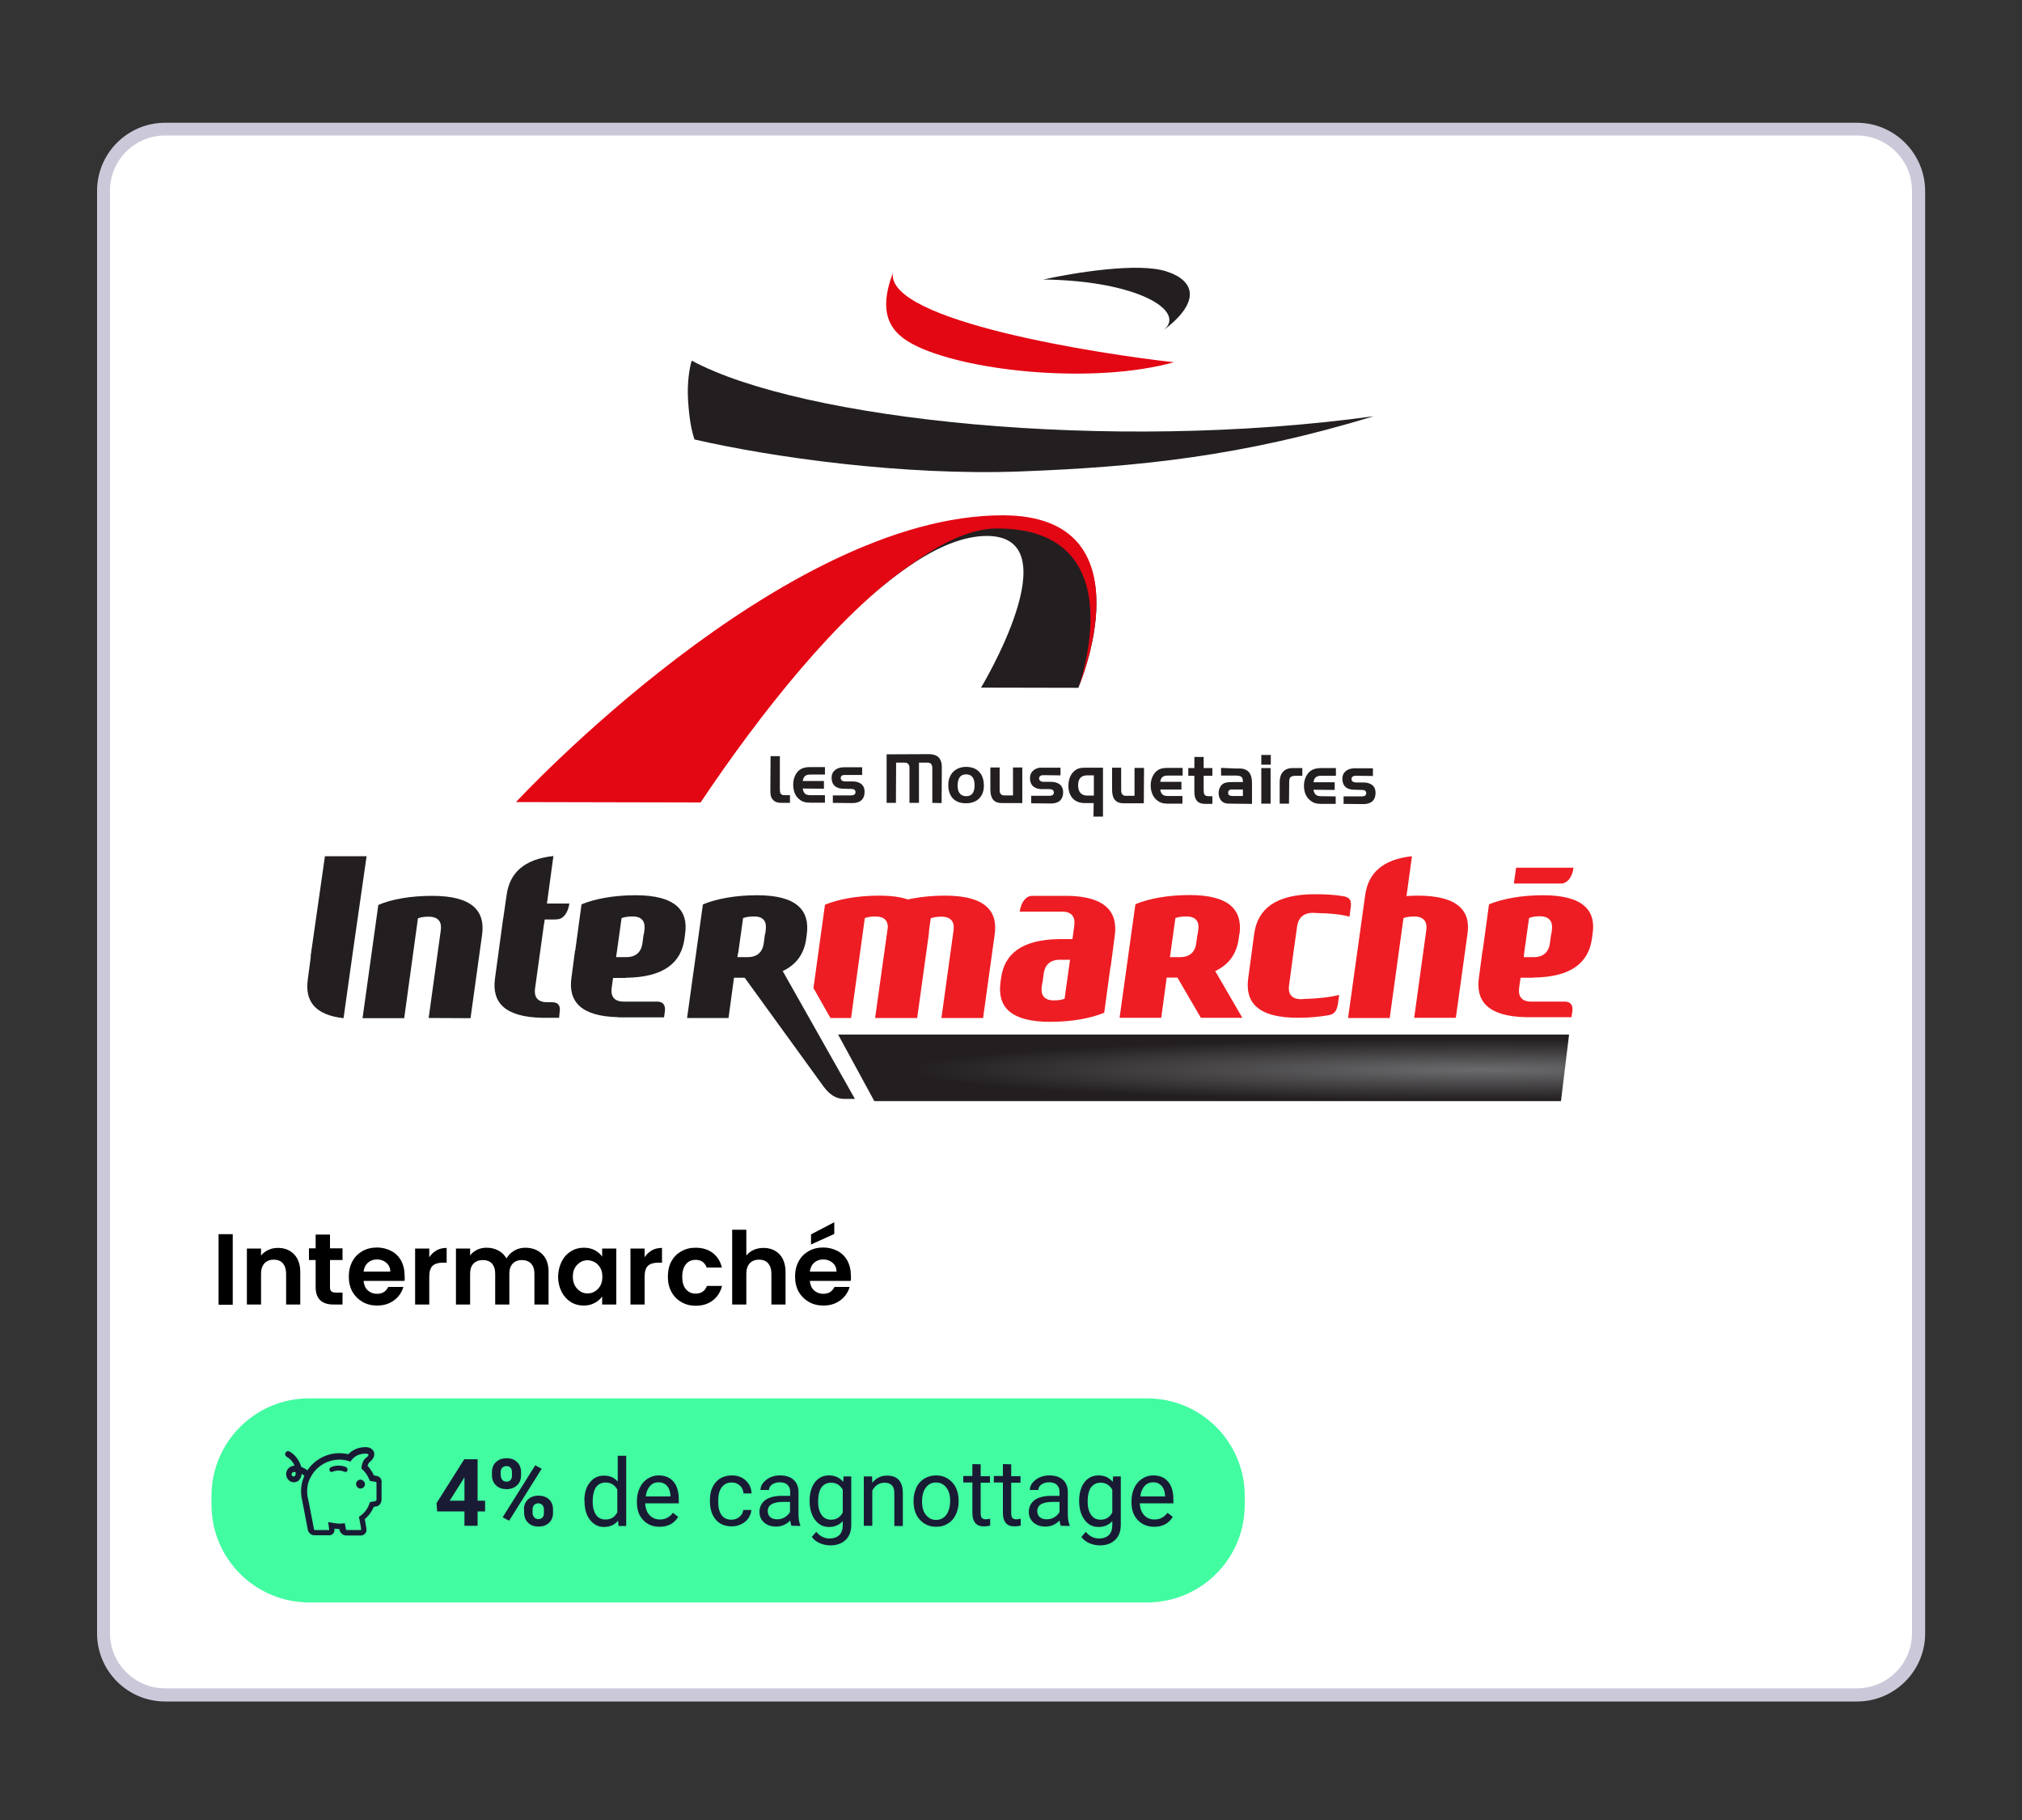 <svg xmlns="http://www.w3.org/2000/svg" xmlns:xlink="http://www.w3.org/1999/xlink" id="Calque_1" x="0px" y="0px" viewBox="0 0 1000 900" style="enable-background:new 0 0 1000 900;" xml:space="preserve"><rect x="0" y="0" width="1000" height="900" fill="#333333" stroke="none"/><style type="text/css">	.st0{fill:#FFFFFF;}	.st1{fill:#CBC9D9;}	.st2{fill:#41FCA1;}	.st3{fill:#191B34;}	.st4{fill:#231F20;}	.st5{fill:#E30613;}	.st6{fill:url(#SVGID_1_);}	.st7{fill:#EE1D23;}</style><g>	<path class="st0" d="M81.7,838.2c-16.8,0-30.5-13.7-30.5-30.5V94.4c0-16.8,13.7-30.5,30.5-30.5h836.7c16.8,0,30.5,13.7,30.5,30.5  v713.3c0,16.8-13.7,30.5-30.5,30.5H81.7z"></path>	<path class="st1" d="M918.3,67c15.1,0,27.3,12.3,27.3,27.3v713.3c0,15.1-12.3,27.3-27.3,27.3H81.7c-15.1,0-27.3-12.3-27.3-27.3  V94.4C54.3,79.3,66.6,67,81.7,67H918.3 M918.3,60.7H81.7C63.1,60.7,48,75.8,48,94.4v713.3c0,18.6,15.1,33.7,33.7,33.7h836.7  c18.6,0,33.7-15.1,33.7-33.7V94.4C952,75.8,936.9,60.7,918.3,60.7L918.3,60.7z"></path></g><path class="st2" d="M567.3,792.4H152.9c-26.7,0-48.3-21.6-48.3-48.3v-4.3c0-26.7,21.6-48.3,48.3-48.3h414.4 c26.7,0,48.3,21.6,48.3,48.3v4.3C615.6,770.8,594,792.4,567.3,792.4z"></path><g>	<path d="M115.1,610.3v34.9h-7v-34.9H115.1z"></path>	<path d="M145.4,620.2c2,2.1,3.1,5,3.1,8.7v16.2h-7v-15.3c0-2.2-0.6-3.9-1.6-5.1c-1.1-1.2-2.6-1.8-4.5-1.8c-1.9,0-3.5,0.6-4.6,1.8  c-1.1,1.2-1.7,2.9-1.7,5.1v15.3h-7v-27.7h7v3.5c0.9-1.2,2.1-2.1,3.6-2.8c1.5-0.7,3-1,4.8-1C140.7,617.1,143.3,618.1,145.4,620.2z"></path>	<path d="M163.2,623.2v13.4c0,0.9,0.2,1.6,0.7,2c0.5,0.4,1.2,0.6,2.3,0.6h3.2v5.9H165c-5.9,0-8.9-2.9-8.9-8.6v-13.4h-3.3v-5.8h3.3  v-6.8h7.1v6.8h6.2v5.8H163.2z"></path>	<path d="M200,633.4h-20.2c0.2,2,0.9,3.6,2.1,4.7c1.2,1.1,2.8,1.7,4.5,1.7c2.6,0,4.5-1.1,5.6-3.4h7.5c-0.8,2.7-2.3,4.9-4.6,6.6  c-2.3,1.7-5,2.6-8.4,2.6c-2.7,0-5.1-0.6-7.2-1.8c-2.1-1.2-3.8-2.9-5-5c-1.2-2.2-1.8-4.7-1.8-7.5c0-2.9,0.6-5.4,1.8-7.6  c1.2-2.2,2.8-3.8,4.9-5c2.1-1.2,4.5-1.8,7.2-1.8c2.6,0,5,0.6,7.1,1.7c2.1,1.1,3.7,2.7,4.9,4.8c1.1,2.1,1.7,4.5,1.7,7.2  C200.2,631.7,200.2,632.6,200,633.4z M193,628.7c0-1.8-0.7-3.2-2-4.3c-1.3-1.1-2.8-1.6-4.6-1.6c-1.7,0-3.2,0.5-4.4,1.6  c-1.2,1-1.9,2.5-2.2,4.4H193z"></path>	<path d="M215.9,618.3c1.4-0.8,3.1-1.2,5-1.2v7.3H219c-2.2,0-3.9,0.5-5,1.5c-1.1,1-1.7,2.8-1.7,5.4v13.8h-7v-27.7h7v4.3  C213.2,620.3,214.4,619.2,215.9,618.3z"></path>	<path d="M268.2,620.2c2.1,2.1,3.1,5,3.1,8.7v16.2h-7v-15.3c0-2.2-0.6-3.8-1.7-5c-1.1-1.1-2.6-1.7-4.5-1.7c-1.9,0-3.4,0.6-4.5,1.7  c-1.1,1.2-1.7,2.8-1.7,5v15.3h-7v-15.3c0-2.2-0.6-3.8-1.6-5c-1.1-1.1-2.6-1.7-4.5-1.7c-1.9,0-3.5,0.6-4.6,1.7  c-1.1,1.2-1.7,2.8-1.7,5v15.3h-7v-27.7h7v3.4c0.9-1.2,2.1-2.1,3.5-2.8c1.4-0.7,3-1,4.7-1c2.2,0,4.1,0.5,5.8,1.4  c1.7,0.9,3,2.2,4,3.9c0.9-1.6,2.2-2.9,3.9-3.9c1.7-1,3.6-1.4,5.6-1.4C263.3,617.1,266.1,618.1,268.2,620.2z"></path>	<path d="M277.8,623.8c1.1-2.2,2.6-3.8,4.5-5c1.9-1.2,4.1-1.8,6.4-1.8c2.1,0,3.9,0.4,5.4,1.2c1.5,0.8,2.8,1.9,3.7,3.2v-4h7v27.7h-7  v-4c-0.9,1.3-2.1,2.4-3.7,3.2c-1.6,0.9-3.4,1.3-5.5,1.3c-2.3,0-4.5-0.6-6.4-1.8c-1.9-1.2-3.4-2.9-4.5-5.1c-1.1-2.2-1.7-4.7-1.7-7.5  C276.1,628.4,276.7,626,277.8,623.8z M296.9,627c-0.7-1.2-1.6-2.2-2.7-2.8c-1.1-0.6-2.4-1-3.6-1c-1.3,0-2.5,0.3-3.6,1  c-1.1,0.6-2,1.6-2.7,2.8c-0.7,1.2-1,2.7-1,4.3c0,1.7,0.3,3.1,1,4.4c0.7,1.2,1.6,2.2,2.7,2.9c1.1,0.7,2.3,1,3.6,1  c1.3,0,2.5-0.3,3.6-1c1.1-0.7,2-1.6,2.7-2.8c0.7-1.2,1-2.7,1-4.4C297.9,629.6,297.6,628.2,296.9,627z"></path>	<path d="M322.4,618.3c1.4-0.8,3.1-1.2,5-1.2v7.3h-1.9c-2.2,0-3.9,0.5-5,1.5c-1.1,1-1.7,2.8-1.7,5.4v13.8h-7v-27.7h7v4.3  C319.7,620.3,320.9,619.2,322.4,618.3z"></path>	<path d="M332,623.8c1.2-2.2,2.8-3.8,4.9-5c2.1-1.2,4.4-1.8,7.1-1.8c3.4,0,6.3,0.9,8.5,2.6c2.2,1.7,3.8,4.1,4.5,7.2h-7.5  c-0.4-1.2-1.1-2.1-2-2.8c-1-0.7-2.1-1-3.5-1c-2,0-3.6,0.7-4.8,2.2c-1.2,1.5-1.8,3.5-1.8,6.2c0,2.6,0.6,4.7,1.8,6.1  c1.2,1.4,2.8,2.2,4.8,2.2c2.8,0,4.7-1.3,5.6-3.8h7.5c-0.8,3-2.3,5.4-4.5,7.1c-2.3,1.8-5.1,2.7-8.5,2.7c-2.7,0-5-0.6-7.1-1.8  c-2.1-1.2-3.7-2.8-4.9-5c-1.2-2.1-1.8-4.7-1.8-7.5S330.8,626,332,623.8z"></path>	<path d="M383.3,618.5c1.6,0.9,2.9,2.3,3.8,4c0.9,1.8,1.4,3.9,1.4,6.4v16.2h-7v-15.3c0-2.2-0.6-3.9-1.6-5.1  c-1.1-1.2-2.6-1.8-4.5-1.8c-1.9,0-3.5,0.6-4.6,1.8c-1.1,1.2-1.7,2.9-1.7,5.1v15.3h-7v-37h7v12.8c0.9-1.2,2.1-2.1,3.6-2.8  c1.5-0.7,3.2-1,5-1C379.8,617.1,381.7,617.6,383.3,618.5z"></path>	<path d="M420.7,633.4h-20.2c0.2,2,0.9,3.6,2.1,4.7c1.2,1.1,2.8,1.7,4.5,1.7c2.6,0,4.5-1.1,5.6-3.4h7.5c-0.8,2.7-2.3,4.9-4.6,6.6  c-2.3,1.7-5,2.6-8.4,2.6c-2.7,0-5.1-0.6-7.2-1.8c-2.1-1.2-3.8-2.9-5-5c-1.2-2.2-1.8-4.7-1.8-7.5c0-2.9,0.6-5.4,1.8-7.6  c1.2-2.2,2.8-3.8,4.9-5c2.1-1.2,4.5-1.8,7.2-1.8c2.6,0,5,0.6,7.1,1.7c2.1,1.1,3.7,2.7,4.9,4.8c1.1,2.1,1.7,4.5,1.7,7.2  C420.9,631.7,420.9,632.6,420.7,633.4z M413.7,628.7c0-1.8-0.7-3.2-2-4.3c-1.3-1.1-2.8-1.6-4.6-1.6c-1.7,0-3.2,0.5-4.4,1.6  c-1.2,1-1.9,2.5-2.2,4.4H413.7z M412.6,610.2l-11.5,5.2v-5l11.5-6V610.2z"></path></g><g>	<path class="st3" d="M236.2,742.1h3.7v5.3h-3.7v7.1h-6.5v-7.1h-13.5l-0.3-4.1l13.7-21.7h6.6V742.1z M222.4,742.1h7.3v-11.6  l-0.4,0.7L222.4,742.1z"></path>	<path class="st3" d="M243.3,727.9c0-2,0.7-3.7,2-4.9s3-1.9,5.2-1.9s3.9,0.6,5.2,1.9c1.3,1.2,2,2.9,2,5v1.6c0,2-0.7,3.7-2,4.9  s-3,1.9-5.2,1.9c-2.1,0-3.9-0.6-5.2-1.9c-1.3-1.2-2-2.9-2-5L243.3,727.9L243.3,727.9z M247.7,729.7c0,0.9,0.3,1.6,0.8,2.2  c0.5,0.5,1.2,0.8,2,0.8s1.5-0.3,2-0.8c0.5-0.6,0.7-1.3,0.7-2.2V728c0-0.9-0.2-1.6-0.7-2.2c-0.5-0.6-1.2-0.8-2.1-0.8  c-0.8,0-1.5,0.3-2,0.8s-0.8,1.3-0.8,2.3v1.6L247.7,729.7L247.7,729.7z M251.8,752l-3.2-1.7l16.1-25.7l3.2,1.7L251.8,752z   M259.1,746.4c0-2,0.7-3.7,2-4.9s3-1.9,5.2-1.9c2.1,0,3.9,0.6,5.2,1.8c1.3,1.2,2,2.9,2,5.1v1.6c0,2-0.6,3.6-1.9,4.9  c-1.3,1.2-3,1.9-5.2,1.9s-3.9-0.6-5.2-1.9c-1.3-1.2-2-2.9-2-5v-1.6L259.1,746.4L259.1,746.4z M263.4,748.2c0,0.8,0.3,1.5,0.8,2.1  s1.2,0.9,2,0.9c1.8,0,2.8-1,2.8-3.1v-1.7c0-0.9-0.3-1.6-0.8-2.2c-0.5-0.5-1.2-0.8-2-0.8s-1.5,0.3-2,0.8s-0.8,1.3-0.8,2.2V748.2z"></path>	<path class="st3" d="M289,742.1c0-3.8,0.9-6.8,2.7-9c1.8-2.3,4.1-3.4,7-3.4s5.1,1,6.8,2.9v-12.7h4.2v34.7h-3.8l-0.2-2.6  c-1.7,2-4,3.1-7,3.1c-2.8,0-5.1-1.2-6.9-3.5s-2.7-5.3-2.7-9.1v-0.4H289z M293.1,742.6c0,2.8,0.6,4.9,1.7,6.5s2.7,2.3,4.7,2.3  c2.7,0,4.6-1.2,5.8-3.6v-11.2c-1.3-2.3-3.2-3.5-5.8-3.5c-2,0-3.6,0.8-4.8,2.4C293.7,737.1,293.1,739.5,293.1,742.6z"></path>	<path class="st3" d="M326.2,755c-3.3,0-6-1.1-8.1-3.3s-3.1-5.1-3.1-8.7v-0.8c0-2.4,0.5-4.6,1.4-6.5s2.2-3.4,3.9-4.5  c1.7-1.1,3.5-1.6,5.4-1.6c3.2,0,5.6,1,7.4,3.1s2.6,5.1,2.6,9v1.7h-16.6c0.1,2.4,0.8,4.4,2.1,5.8s3.1,2.2,5.1,2.2  c1.5,0,2.7-0.3,3.8-0.9s1.9-1.4,2.7-2.4l2.6,2C333.4,753.4,330.3,755,326.2,755z M325.7,733c-1.7,0-3.1,0.6-4.2,1.8  s-1.9,2.9-2.1,5.2h12.2v-0.3c-0.1-2.1-0.7-3.8-1.7-4.9C328.8,733.6,327.4,733,325.7,733z"></path>	<path class="st3" d="M361.8,751.5c1.5,0,2.8-0.5,3.9-1.4s1.7-2,1.9-3.4h4c-0.1,1.4-0.6,2.7-1.4,4c-0.9,1.3-2.1,2.3-3.6,3  c-1.5,0.8-3.1,1.1-4.7,1.1c-3.3,0-6-1.1-7.9-3.3s-2.9-5.3-2.9-9.1v-0.7c0-2.4,0.4-4.5,1.3-6.3s2.1-3.3,3.8-4.3  c1.6-1,3.6-1.5,5.8-1.5c2.7,0,5,0.8,6.8,2.5c1.8,1.6,2.8,3.8,2.9,6.4h-4c-0.1-1.6-0.7-2.9-1.8-3.9c-1.1-1-2.4-1.5-4-1.5  c-2.1,0-3.8,0.8-4.9,2.3c-1.2,1.5-1.8,3.7-1.8,6.6v0.8c0,2.8,0.6,5,1.7,6.5C358,750.8,359.7,751.5,361.8,751.5z"></path>	<path class="st3" d="M391.4,754.5c-0.2-0.5-0.4-1.3-0.6-2.6c-1.9,2-4.3,3-7,3c-2.4,0-4.4-0.7-5.9-2s-2.3-3.1-2.3-5.2  c0-2.5,1-4.5,2.9-5.9s4.7-2.1,8.2-2.1h4.1v-1.9c0-1.5-0.4-2.6-1.3-3.5s-2.2-1.3-3.9-1.3c-1.5,0-2.7,0.4-3.8,1.1  c-1,0.8-1.5,1.7-1.5,2.7h-4.2c0-1.2,0.4-2.4,1.3-3.5s2-2,3.5-2.7s3.1-1,4.9-1c2.8,0,5,0.7,6.6,2.1c1.6,1.4,2.4,3.3,2.5,5.8v11.3  c0,2.2,0.3,4,0.9,5.4v0.4L391.4,754.5L391.4,754.5z M384.4,751.3c1.3,0,2.6-0.3,3.7-1c1.2-0.7,2-1.6,2.6-2.6v-5h-3.3  c-5.1,0-7.7,1.5-7.7,4.5c0,1.3,0.4,2.3,1.3,3.1C381.9,751,383,751.3,384.4,751.3z"></path>	<path class="st3" d="M400.4,742.1c0-3.8,0.9-6.8,2.6-9.1c1.8-2.3,4.1-3.4,7-3.4c3,0,5.3,1.1,7,3.2l0.2-2.7h3.8V754  c0,3.2-0.9,5.7-2.8,7.5s-4.4,2.7-7.6,2.7c-1.8,0-3.5-0.4-5.2-1.1c-1.7-0.8-3-1.8-3.9-3.1l2.2-2.5c1.8,2.2,4,3.3,6.6,3.3  c2,0,3.6-0.6,4.8-1.7c1.1-1.1,1.7-2.8,1.7-4.8v-2.1c-1.7,1.9-4,2.9-6.8,2.9c-2.9,0-5.2-1.2-6.9-3.5  C401.3,749.2,400.4,746.1,400.4,742.1z M404.6,742.6c0,2.8,0.6,4.9,1.7,6.5s2.7,2.4,4.7,2.4c2.6,0,4.6-1.2,5.8-3.6v-11.2  c-1.3-2.3-3.2-3.5-5.8-3.5c-2,0-3.6,0.8-4.8,2.4C405.2,737.1,404.6,739.5,404.6,742.6z"></path>	<path class="st3" d="M431.3,730.1l0.1,3.1c1.9-2.3,4.3-3.5,7.3-3.5c5.2,0,7.8,2.9,7.8,8.7v16.2h-4.2v-16.2c0-1.8-0.4-3.1-1.2-3.9  c-0.8-0.8-2-1.3-3.7-1.3c-1.4,0-2.5,0.4-3.6,1.1c-1,0.7-1.8,1.7-2.4,2.8v17.4h-4.2v-24.4L431.3,730.1L431.3,730.1z"></path>	<path class="st3" d="M451.8,742.1c0-2.4,0.5-4.5,1.4-6.5s2.3-3.4,3.9-4.4s3.6-1.6,5.8-1.6c3.3,0,6,1.2,8.1,3.5s3.1,5.4,3.1,9.2v0.3  c0,2.4-0.5,4.5-1.4,6.4s-2.2,3.4-3.9,4.4c-1.7,1.1-3.6,1.6-5.8,1.6c-3.3,0-6-1.2-8.1-3.5s-3.1-5.4-3.1-9.2V742.1z M456,742.6  c0,2.7,0.6,4.9,1.9,6.5s2.9,2.5,5,2.5s3.8-0.8,5.1-2.5c1.2-1.7,1.9-4,1.9-7c0-2.7-0.6-4.9-1.9-6.5c-1.3-1.7-3-2.5-5.1-2.5  s-3.7,0.8-5,2.5C456.7,737.1,456,739.5,456,742.6z"></path>	<path class="st3" d="M485,724.1v5.9h4.6v3.2H485v15.2c0,1,0.2,1.7,0.6,2.2s1.1,0.7,2.1,0.7c0.5,0,1.1-0.1,2-0.3v3.4  c-1.1,0.3-2.2,0.4-3.2,0.4c-1.9,0-3.3-0.6-4.2-1.7c-0.9-1.1-1.4-2.7-1.4-4.8v-15.2h-4.5v-3.2h4.5V724L485,724.1L485,724.1z"></path>	<path class="st3" d="M500.1,724.1v5.9h4.6v3.2h-4.6v15.2c0,1,0.2,1.7,0.6,2.2s1.1,0.7,2.1,0.7c0.5,0,1.1-0.1,2-0.3v3.4  c-1.1,0.3-2.2,0.4-3.2,0.4c-1.9,0-3.3-0.6-4.2-1.7c-0.9-1.1-1.4-2.7-1.4-4.8v-15.2h-4.5v-3.2h4.5V724L500.1,724.1L500.1,724.1z"></path>	<path class="st3" d="M524.6,754.5c-0.2-0.5-0.4-1.3-0.6-2.6c-1.9,2-4.3,3-7,3c-2.4,0-4.4-0.7-5.9-2c-1.5-1.4-2.3-3.1-2.3-5.2  c0-2.5,1-4.5,2.9-5.9c1.9-1.4,4.7-2.1,8.2-2.1h4.1v-1.9c0-1.5-0.4-2.6-1.3-3.5c-0.9-0.9-2.2-1.3-3.9-1.3c-1.5,0-2.7,0.4-3.8,1.1  c-1,0.8-1.5,1.7-1.5,2.7h-4.2c0-1.2,0.4-2.4,1.3-3.5s2-2,3.5-2.7s3.1-1,4.9-1c2.8,0,5,0.7,6.6,2.1s2.4,3.3,2.5,5.8v11.3  c0,2.2,0.3,4,0.9,5.4v0.4L524.6,754.5L524.6,754.5z M517.7,751.3c1.3,0,2.6-0.3,3.7-1c1.2-0.7,2-1.6,2.6-2.6v-5h-3.3  c-5.1,0-7.7,1.5-7.7,4.5c0,1.3,0.4,2.3,1.3,3.1C515.2,751,516.3,751.3,517.7,751.3z"></path>	<path class="st3" d="M533.7,742.1c0-3.8,0.9-6.8,2.6-9.1c1.8-2.3,4.1-3.4,7-3.4c3,0,5.3,1.1,7,3.2l0.2-2.7h3.8V754  c0,3.2-0.9,5.7-2.8,7.5c-1.9,1.8-4.4,2.7-7.6,2.7c-1.8,0-3.5-0.4-5.2-1.1c-1.7-0.8-3-1.8-3.9-3.1l2.2-2.5c1.8,2.2,4,3.3,6.6,3.3  c2,0,3.6-0.6,4.8-1.7c1.1-1.1,1.7-2.8,1.7-4.8v-2.1c-1.7,1.9-4,2.9-6.8,2.9c-2.9,0-5.2-1.2-6.9-3.5  C534.6,749.2,533.7,746.1,533.7,742.1z M537.9,742.6c0,2.8,0.6,4.9,1.7,6.5c1.1,1.6,2.7,2.4,4.7,2.4c2.6,0,4.6-1.2,5.8-3.6v-11.2  c-1.3-2.3-3.2-3.5-5.8-3.5c-2,0-3.6,0.8-4.8,2.4C538.5,737.1,537.9,739.5,537.9,742.6z"></path>	<path class="st3" d="M570.8,755c-3.3,0-6-1.1-8.1-3.3s-3.1-5.1-3.1-8.7v-0.8c0-2.4,0.5-4.6,1.4-6.5s2.2-3.4,3.9-4.5  s3.5-1.6,5.4-1.6c3.2,0,5.6,1,7.4,3.1s2.6,5.1,2.6,9v1.7h-16.6c0.1,2.4,0.8,4.4,2.1,5.8c1.3,1.5,3.1,2.2,5.1,2.2  c1.5,0,2.7-0.3,3.8-0.9s1.9-1.4,2.7-2.4l2.6,2C578,753.4,574.9,755,570.8,755z M570.3,733c-1.7,0-3.1,0.6-4.2,1.8  c-1.1,1.2-1.9,2.9-2.1,5.2h12.2v-0.3c-0.1-2.1-0.7-3.8-1.7-4.9C573.4,733.6,572.1,733,570.3,733z"></path></g><g id="layer1" transform="translate(66.186,-754.875)">	<path id="path23636" class="st4" d="M429.9,1011.3c-109.5-0.2-230.3,136.9-230.3,136.9l80.7,0.2c29.1-43.5,68.2-89.8,103.6-113.9  c13.5-9.2,26.4-14.6,38-14.6c42.3,0.1-2.9,75-2.9,75l48.1,0.1C467.1,1094.9,503.4,1011.4,429.9,1011.3L429.9,1011.3z"></path>	<path id="path23640" class="st4" d="M274.1,952.8c0.6,9.6,1.8,15.4,3.2,19.4c38.3,8.8,103.2,18,161.3,15.8  c58-2.2,109.4-7.4,174.6-27.3c-131.4,18.1-283.2,1.7-337.3-27.5C274.7,937.2,273.6,944.3,274.1,952.8"></path>	<path id="path23642" class="st5" d="M387.5,926.2c26.9,12.7,88.1,18.6,126.9,7.8c-35.5-3.9-142.4-20.2-139-44.2  C367.7,910.4,374.1,919.9,387.5,926.2"></path>	<path id="path23644" class="st4" d="M372.3,1127.9v24h4.6l0.1-19.9h4.3c1.4,0,2.3,0.9,2.3,2.5v17.4h4.7V1132h4.4  c1.4,0,2.2,1,2.2,2.6v17.3l4.6,0.1l0.1-17.4c0.1-5.1-2.5-6.7-6.2-6.8L372.3,1127.9L372.3,1127.9z M557.6,1128.2v4.8h4.7v-4.8H557.6  z M314.9,1128.8l-0.1,16.8c0,1.8,0.1,2.4,0.4,3.3c0.2,0.7,0.6,1.2,1.1,1.7c0.9,0.9,2.1,1.3,4.1,1.3h4.1v-3.8h-2.6  c-1,0-1.6-0.2-2-0.8c-0.3-0.4-0.4-1-0.4-2.7v-15.8H314.9L314.9,1128.8z M524.5,1129.2v5.5h-3v3.8h3v7.3c0,1.8,0.1,2.5,0.4,3.5  c0.6,1.7,1.7,3.1,5.1,3.1h3.4v-3.8h-1.8c-1,0-1.7-0.2-2.1-0.8c-0.3-0.5-0.4-1.1-0.4-2.9v-6.4h4.3v-3.8h-4.3v-5.5L524.5,1129.2  L524.5,1129.2z M411.6,1134.1c-5.3,0-8.8,3.6-8.8,8.9c0,5.8,3.2,9.1,8.7,9.1s8.9-3.3,8.9-8.7  C420.4,1137.6,417.2,1134.1,411.6,1134.1z M334.5,1134.2c-2.3,0-3.8,0.4-5.1,1.3c-2,1.4-3.3,4.2-3.3,7.3c0,3.2,1,5.8,3.1,7.4  c1.5,1.2,2.9,1.6,5.6,1.6h7v-3.7h-7.3c-2.5,0-3.3-1.1-3.7-3.3l10.5,0.1v-3.8h-10.5c0.4-2.2,1.3-3.2,3.8-3.2h7.2v-3.7L334.5,1134.2z   M351.1,1134.3c-3.3,0-6,1.8-6,5.1c0,4.3,2.9,5.5,5.9,5.5c0.5,0,3.1,0.1,3.7,0.1c1.2,0,2.2,0.3,2.2,1.6c0,1.2-1,1.6-2.2,1.6  c-0.6,0-9,0-9,0v3.7c0,0,8.4,0.1,9.7,0.1c3.5,0,6-1.6,6-5.6c0-3.6-2.6-5.1-5.9-5.1c-0.5,0-3,0-3.5,0c-0.4,0-2.4,0-2.4-1.7  s2-1.5,2.4-1.5s8.2,0,8.2,0v-3.8L351.1,1134.3L351.1,1134.3z M423.6,1134.4v10.8c0,4.5,1.7,6.7,5.5,6.8c0.3,0,10.3,0,10.3,0v-17.6  h-4.6v13.8h-4.4c-1.4,0-2.2-0.9-2.2-2.5v-11.3L423.6,1134.4L423.6,1134.4z M448,1134.5c-2.7,0.4-4.8,2.2-4.8,5.1c0,4.3,3,5.5,6,5.5  c0.5,0,3,0,3.6,0c1.2,0,2.2,0.4,2.2,1.7c0,1.2-1,1.6-2.2,1.6c-0.6,0-9,0-9,0v3.7c0,0,8.5,0.1,9.8,0.1c3.5,0,6-1.6,6-5.6  c0-3.6-2.7-5.1-6-5.1c-0.5,0-3,0-3.5,0c-0.4,0-2.4,0-2.4-1.7s2-1.6,2.4-1.6s8.2,0.1,8.2,0.1v-3.8h-9.1  C448.8,1134.5,448.4,1134.5,448,1134.5L448,1134.5z M471.1,1134.5c-3.1,0-4.3,0.3-5.8,1.5c-2,1.6-3.1,4.3-3.1,7.5  c0,5.2,3.1,8.5,8,8.5h4.5l-0.1,6.7h4.7v-24.2H471.1L471.1,1134.5z M483.8,1134.5v10.8c0,4.5,1.7,6.7,5.5,6.8c0.3,0,10.2,0,10.2,0  l0.1-17.5h-4.7v13.8h-4.4c-1.4,0-2.2-1-2.2-2.6v-11.3L483.8,1134.5L483.8,1134.5z M511.4,1134.6c-2.3,0-3.8,0.3-5.1,1.2  c-2,1.4-3.4,4.2-3.4,7.4c0,3.2,1.1,5.8,3.1,7.4c1.5,1.2,2.9,1.7,5.6,1.7h7v-3.8h-7.2c-2.5,0-3.4-1-3.8-3.2h10.5v-3.8h-10.5  c0.4-2.2,1.3-3.1,3.8-3.1h7.3v-3.8L511.4,1134.6L511.4,1134.6z M537.7,1134.6v3.8h7.3c2.6,0,3.5,0.7,3.5,2.9v0.3h-5.1  c-2.7,0-4,0.3-4.9,1c-1.2,0.9-2,2.6-2,4.5c0,2.4,1.3,4.4,3.2,4.9c0.9,0.3,1.6,0.3,4.2,0.3l9.1,0.1v-9.9c0.1-4.4-1.4-7.6-6.2-7.6  c-0.5,0-1.1,0-1.9,0L537.7,1134.6L537.7,1134.6z M557.6,1134.7v17.6h4.6v-17.6H557.6z M573,1134.7c-2.2,0-3.7,0.7-4.8,2  c-0.5,0.6-0.9,1.3-1.1,2.1c-0.3,1-0.4,1.7-0.4,3.6v9.9h4.6l0.1-10.9c0-2.2,0.8-2.9,3.5-2.9h3v-3.8h-3  C574.1,1134.7,573.5,1134.7,573,1134.7L573,1134.7z M587.2,1134.7c-2.3,0-3.8,0.4-5.1,1.3c-2,1.4-3.4,4.2-3.4,7.4  c0,3.2,1.1,5.7,3.1,7.3c1.5,1.2,2.9,1.7,5.6,1.7h7v-3.7l-7.2-0.1c-2.5,0-3.4-1-3.8-3.2l10.5,0.1v-3.8h-10.5  c0.4-2.2,1.3-3.2,3.8-3.2h7.3v-3.8L587.2,1134.7L587.2,1134.7z M603.7,1134.8c-3.3,0-6,1.8-6,5.1c0,4.3,2.9,5.5,5.9,5.5  c0.5,0,3.1,0.1,3.7,0.1c1.2,0,2.2,0.3,2.2,1.6c0,1.2-1,1.6-2.2,1.6c-0.6,0-9,0-9,0v3.7c0,0,8.5,0.1,9.8,0.1c3.5,0,6-1.6,6-5.6  c0-3.6-2.7-5.1-6-5.1c-0.5,0-3,0-3.5,0c-0.4,0-2.4,0-2.4-1.7s2-1.6,2.4-1.6s8.2,0.1,8.2,0.1v-3.8L603.7,1134.8L603.7,1134.8z   M411.6,1137.8c2.8,0,4.2,1.8,4.2,5.4s-1.4,5.4-4.1,5.4c-2.8,0-4.3-1.8-4.3-5.3C407.5,1139.6,408.8,1137.8,411.6,1137.8z   M471.4,1138.3h3.4v10h-3.2c-3,0-4.6-1.8-4.6-5.1C467,1140,468.5,1138.3,471.4,1138.3z M542.9,1145.3h0.8h4.8v3.2h-4.8  c-1.8,0-2.5-0.4-2.5-1.6C541.2,1145.9,541.8,1145.3,542.9,1145.3z"></path>	<path id="path23638" class="st5" d="M429.9,1009.7c-109.5-0.2-240.9,141.8-240.9,141.8l91.3,0.2c29.1-43.5,68.2-93.2,103.6-117.3  c15.6-11.3,30.4-18.3,43.1-18.2c69.1,0.1,40.1,78.8,40.1,78.8S503.4,1009.9,429.9,1009.7"></path>	<path id="path23640-7" class="st4" d="M509.2,918.2c18.2-13.7,16.2-24.5,1.2-29.2c-14-4.4-45.2,0.7-60.7,4.1  C496.4,893.6,521,908.8,509.2,918.2"></path></g><g>			<radialGradient id="SVGID_1_" cx="-835.381" cy="-4786.541" r="119.525" gradientTransform="matrix(2.379 0 0 -0.127 2720.279 -78.843)" gradientUnits="userSpaceOnUse">		<stop offset="0" style="stop-color:#6B6B6D"></stop>		<stop offset="1" style="stop-color:#231F20"></stop>	</radialGradient>	<path class="st6" d="M414.5,511.6l17.9,32.9H772l4-32.9H414.5z"></path>	<path class="st4" d="M212,503.4l6-43.4c0.5-3.7-0.8-6.7-6-6.7c-2.3,0-3.9,0.3-5.3,0.8l-6.8,49.4h-20.6l7.8-56  c6.4-2.8,15.8-4.5,26.7-4.5c19.8,0,26.3,7.5,24.6,19.4l-5.7,41.1L212,503.4z"></path>	<path class="st7" d="M749.8,429.1l-1.1,7.8H772c3.1,0,5.6-3.1,6.2-7.8H749.8z M763.1,442.7c-10.8,0-20.2,1.8-26.7,4.5l-3.1,22.8  h-0.1l-1.8,13.6c-1.6,11.6,4.6,19,23.2,19.4l0,0h22.6l0.4-2.8c0.4-2.8-0.5-4.9-3.8-4.9h-16.5c-5.2,0-6.5-3.1-6-6.8l0.7-5h6.4v-0.1  c18.9-0.2,27.3-7.6,28.9-19.2l0.3-2.2h-0.1h0.1C789.5,450.2,782.9,442.7,763.1,442.7L763.1,442.7z M761.5,453.1  c5.2,0,6.5,3.1,6,6.8l-0.3,2.2h-0.1l-0.6,4.5c-0.5,3.6-2.7,6.7-7.9,6.7h-5l0.2-2.1l0,0l2.4-17.2  C757.5,453.4,759.2,453.1,761.5,453.1z"></path>	<path class="st4" d="M174.6,470.1l0.2-1.4l6.5-45.3h-20.6l-7.1,49.6l0.1,0.2l-1.5,11.3c-1.4,10.4,3.4,17.4,17.7,19L174.6,470.1z"></path>	<path class="st7" d="M701.2,442.9c-1.9,0-3.8,0.1-5.6,0.2l2.7-19.7c-14.8,1.6-21.6,8.6-23.1,19l-1.9,13.6l-6.6,47.4h20.6l6.8-49.4  c1.3-0.5,3.1-0.8,5.3-0.8c5.2,0,6.5,3.1,6,6.7l-6,43.4H720l5.7-41.1C727.6,450.4,721,442.9,701.2,442.9 M592.6,459.9l-0.3,2.2h-0.1  l-0.6,4.5c-0.5,3.6-2.7,6.7-7.9,6.7h-5.1l0.3-2.1l0,0l2.4-17.2c1.3-0.5,3.1-0.8,5.3-0.8C591.8,453.1,593.2,456.2,592.6,459.9  L592.6,459.9z M612.6,464.3l0.3-2.2h-0.1l0.2-0.1c1.6-11.9-4.9-19.4-24.7-19.4c-10.8,0-20.2,1.8-26.7,4.5v0.2h-0.1l-7.8,56h20.6  l2.7-19.9h5.3l0,0l11.6,19.9h20.5L601,480.2C608,476.9,611.6,471.4,612.6,464.3"></path>	<path class="st4" d="M318.7,459.9l-0.3,2.2h-0.1l-0.6,4.5c-0.5,3.6-2.7,6.7-7.9,6.7h-5.1l0.3-2.1l0,0l2.4-17.2  c1.3-0.5,3.1-0.8,5.3-0.8C317.9,453.1,319.2,456.2,318.7,459.9L318.7,459.9z M314.3,442.7c-10.8,0-20.2,1.8-26.7,4.5l-3.1,22.8  h-0.1l-1.8,13.6c-1.6,11.6,4.6,19,23.2,19.4v0.1h22.6l0.4-2.8l0,0c0.4-2.8-0.5-5-3.8-5h-16.5c-5.2,0-6.5-3.1-6-6.7l0.7-5h6.4v-0.1  c18.9-0.2,27.3-7.6,28.9-19.2l0.3-2.2h-0.1l0.1-0.1C340.6,450.2,334,442.7,314.3,442.7 M276.8,500.3c0.4-2.8-0.5-4.7-3.8-4.7h-2.4  c-5.2,0-6.5-3.1-6-6.7l4.4-31.7l0.1-0.4l0.3-2.1h5.5c0.2-0.1,0.3-0.1,0.5-0.1c3.1,0,5.5-3.1,6.2-7.8h-11.1l3.2-23.5  c-14.8,1.6-21.6,8.6-23.1,19l-1.7,11.7l0,0l-0.2,1.1l-0.1,0.8l0,0l-3.8,28c-1.6,11.6,4.6,19,23.2,19.4l0,0h8.5L276.8,500.3  L276.8,500.3"></path>	<path class="st7" d="M467.4,442.9c-6.8,0-13.1,0.7-18.4,1.9c-3.7-1.3-8.4-1.9-14.3-1.9c-10.8,0-20.2,1.8-26.7,4.5l-5.7,41.2  l8.4,14.8h10.2l6.8-49.4c1.3-0.5,3.1-0.8,5.3-0.8c4.5,0,6,2.2,6.1,5.2l-6.3,45h20.8l5.7-41.1c0.1-0.9,0.2-1.7,0.2-2.5l0.8-5.7  c1.3-0.5,3.1-0.8,5.3-0.8c5.2,0,6.5,3.1,6,6.7l-6,43.4h20.6l5.7-41.1C493.7,450.4,487.1,442.9,467.4,442.9"></path>	<path class="st4" d="M378.7,459.9l-0.3,2.2h-0.1l-0.6,4.5c-0.5,3.6-2.7,6.7-7.9,6.7h-5.1l0.3-2.1h0.1l2.4-17.2  c1.3-0.5,3.1-0.8,5.3-0.8C378,453.1,379.2,456.2,378.7,459.9L378.7,459.9z M387.1,480.2c7-3.3,10.6-8.8,11.6-15.9l0.3-2.2h-0.2  l0.2-0.1v0.1c1.6-11.9-4.9-19.4-24.6-19.4c-10.8,0-20.2,1.8-26.7,4.5v0.2h-0.1l-7.8,56h20.5l2.7-19.9h5.3l0,0l39,53.8  c2.6,3.5,5.8,6.1,10,6.1h5.5L387.1,480.2"></path>	<path class="st7" d="M661.8,495.6l0.5-3.6c-4.9,1.2-10.7,1.8-17.2,2c-0.5,0-1.1,0.1-1.6,0.1c-5.2,0-6.5-3.1-6-6.7l1.7-12.8l0.5-3.7  l1.8-12.8c0.5-3.7,2.7-6.7,7.8-6.7c0.5,0,1.1,0,1.6,0.1c6.8,0.1,12.1,0.6,16.5,1.8l0.5-3.7l0,0c0.4-3.1,0.7-5.6-3.4-6.4  c-4-0.7-8.7-1-14.2-1c-19.7,0-28.3,7.5-30,19.4h0.1h-0.1l-3,22.3l0,0c-1.6,11.9,4.9,19.4,24.6,19.4c5.6,0,10.7-0.5,15.4-1.3  C659.7,501.4,661.2,500.4,661.8,495.6 M528.9,476.7l-2.4,17.2c-1.3,0.5-3.1,0.8-5.3,0.8c-5.2,0-6.5-3.1-6-6.7l0.3-2.2h0.1l0.6-4.5  c0.5-3.6,2.7-6.7,7.9-6.7h5.1L528.9,476.7L528.9,476.7z M528.1,443L528.1,443h-17.6c-3.1,0-5.5,3.1-6.2,7.8h21c5.3,0,6.5,3.3,6,6.9  l-0.9,6.7h-6.8l0,0c-18.7,0.3-26.9,7.6-28.5,19.2l-0.3,2.2c0,0,0,0,0,0.1c-1.6,11.9,4.9,19.4,24.6,19.4c10.8,0,20.2-1.8,26.7-4.5  l3.1-22.8h0.1l2-15.2C553,451,546.7,443.3,528.1,443"></path></g><g>	<path class="st3" d="M186.1,729.8l-1.2-0.2c-0.5-1.2-1.2-2.3-2-3.4c-0.3-0.4-0.7-0.9-1.1-1.3c0.1-0.4,0.2-0.8,0.4-1.1  c0.1-0.3,0.3-0.5,0.6-0.8c1.9-1.5,2.6-3.2,2.2-4.8c-0.4-1.2-1.4-2.1-2.7-2.4c-0.7-0.2-1.3-0.2-1.6-0.2c-4.2,0.1-6.8,1.8-8.4,3.5  c-1.5-0.3-2.9-0.5-4.4-0.5c-6.4,0-12.3,3.2-15.9,8.5c-0.9-0.8-2-1.3-3-1.7c-0.9-3.1-3-6.1-5.8-7.6c-0.7-0.4-1.6-0.2-2,0.6  c-0.4,0.7-0.1,1.6,0.6,2c1.8,1,3.2,2.7,3.9,4.4c-2.5,0-4.2,2.1-4.2,4.1c0,2.2,1.7,4.1,3.8,4.1c1.1,0,2-0.4,2.7-1.2  c0.7-0.8,1.1-1.8,1.2-3c0.4,0.3,0.9,0.6,1.4,1l-0.2,0.3c-1,2.3-1.5,4.7-1.5,7.2c0,1.7,0.2,3.4,0.6,4.9l2.6,13.6  c0.1,1.9,1.6,3.4,3.4,3.4h7.4c0.8,0,1.5-0.4,2-1c0.5-0.7,0.6-1.5,0.5-2.3c0.7,0.1,1.6,0.2,2.4,0.2c0.2,1.8,1.7,3.2,3.4,3.2h7.4  c0.8,0,1.5-0.4,2-1c0.9-1,0.7-2.1,0.3-4.2c-0.1-0.8-0.3-1.7-0.5-2.9c2.3-1.9,3.7-4.2,4.4-6l0.9-0.2c1.7-0.1,3-1.6,3-3.4v-8.5  C189,731.5,187.7,730,186.1,729.8z M145.7,730c-0.6,0.3-1.5,0-1.5-0.9c0-0.3,0.3-1.2,1.1-1.2c0.3,0,0.6,0,0.9,0.1  C146.3,728.8,146.2,729.7,145.7,730z M186.1,741.8c0,0.3-0.2,0.5-0.4,0.5l-2.7,0.5l-0.3,0.8c-0.6,1.7-1.9,4.2-4.5,6l-0.7,0.5  l0.2,0.9c0.3,1.5,0.5,2.7,0.7,3.7c0.1,0.4,0.2,1.4,0.2,1.9h-7.1c-0.2,0-0.5-0.3-0.5-0.9l-0.5-2.5l-1.3,0.2  c-1.9,0.2-3.9-0.2-4.9-0.4l-2-0.3l0.3,2.1c0,0.3,0.1,0.5,0.1,0.8c0.1,0.5,0.1,0.8,0.1,1h-7.1c-0.2,0-0.5-0.3-0.5-0.9l-2.7-13.9  c-0.4-1.4-0.6-2.8-0.6-4.3c0-1.9,0.3-3.8,1-5.5c0.1-0.2,0.1-0.3,0.2-0.5l1.1-2l0.3-0.5c3-4.5,8-7.2,13.4-7.2c1.5,0,3.1,0.2,4.5,0.7  l0.9,0.3l0.6-0.8c1.6-2.1,3.9-3.1,6.8-3.2c0.1,0,0.5,0,0.9,0.1c0.3,0.1,0.6,0.2,0.6,0.4c0.1,0.4-0.3,1-1.3,1.7  c-0.6,0.5-1,1-1.3,1.7c-0.4,0.8-0.6,1.6-0.8,2.7l-0.1,0.7l0.5,0.5c0.5,0.5,0.9,1,1.4,1.5c0.8,1.1,1.5,2.2,2,3.4l0.3,0.8l2.8,0.5  l0.2,0c0.1,0,0.3,0.2,0.3,0.5V741.8z"></path>	<path class="st3" d="M180.5,733.9c0,1.2-1,2.2-2.2,2.2c-1.2,0-2.2-1-2.2-2.2c0-1.3,1-2.2,2.2-2.2c0.6,0,1.1,0.3,1.5,0.7  c0.2,0.2,0.4,0.4,0.5,0.7C180.5,733.3,180.5,733.6,180.5,733.9z"></path>	<path class="st3" d="M171.9,726.8c0,0.1,0,0.3-0.1,0.4c-0.2,0.5-0.6,0.7-1,0.7c-0.1,0-0.3,0-0.4-0.1c-1-0.4-2-0.6-3-0.6  c-1,0-2,0.2-3,0.6c-0.1,0.1-0.3,0.1-0.4,0.1c-0.4,0-0.8-0.2-1-0.7c-0.1-0.1-0.1-0.3-0.1-0.5c0-0.5,0.3-1,0.8-1.2c2.4-1,5.1-1,7.5,0  C171.6,725.8,171.9,726.3,171.9,726.8z"></path></g></svg>